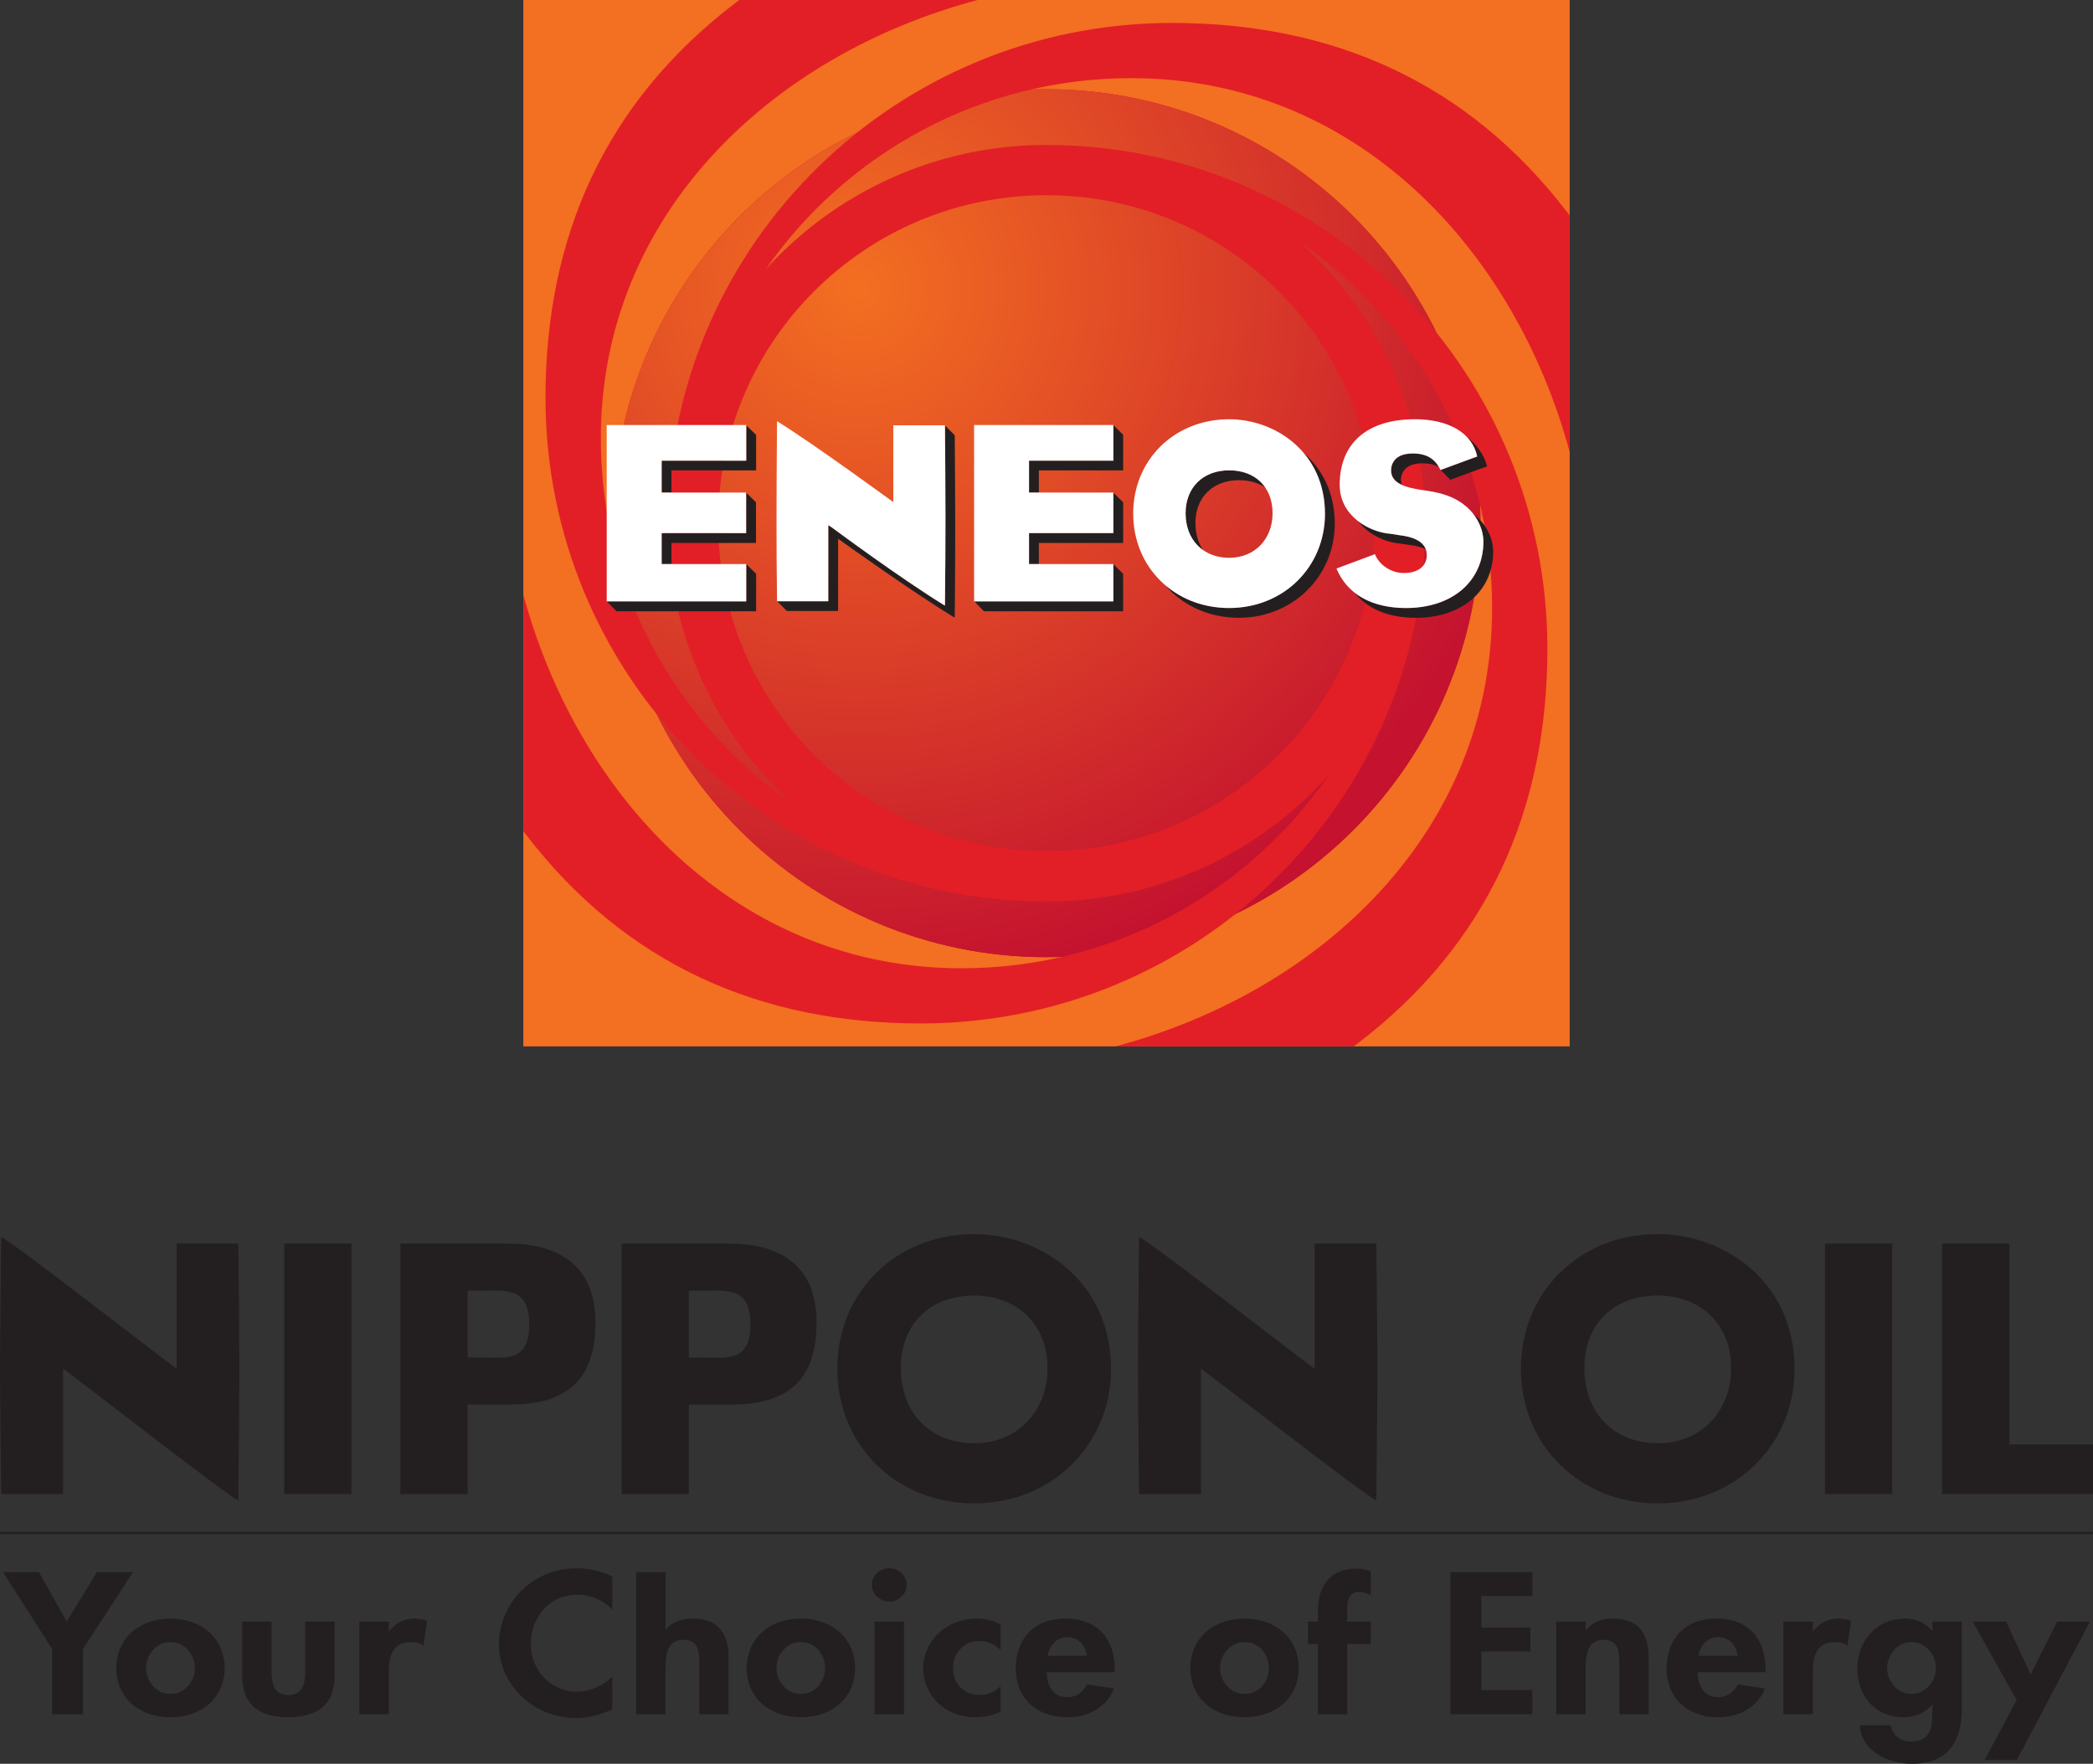 <?xml version="1.0" encoding="UTF-8"?><svg id="Ebene_1" xmlns="http://www.w3.org/2000/svg" xmlns:xlink="http://www.w3.org/1999/xlink" viewBox="0 0 1427.17 1202.67"><rect x="0" y="0" width="1427.17" height="1202.67" fill="#333333" stroke="none"/><defs><style>.cls-1{fill:#fff;}.cls-2{fill:#f36f21;}.cls-3{fill:#231f20;}.cls-4{fill:#c4122f;}.cls-5{fill:url(#Unbenannter_Verlauf);}.cls-6{fill:#e21f26;}</style><radialGradient id="Unbenannter_Verlauf" cx="950.02" cy="1023.05" fx="950.02" fy="1023.05" r="1" gradientTransform="translate(-457794.34 493783.46) scale(482.49 -482.47)" gradientUnits="userSpaceOnUse"><stop offset="0" stop-color="#f36f21"/><stop offset="1" stop-color="#c4122f"/></radialGradient></defs><path class="cls-2" d="M356.84,0h713.51v713.51H356.84V0h0Z"/><path class="cls-4" d="M1009.49,356.73c0,163.45-132.47,295.93-295.93,295.93s-295.87-132.48-295.87-295.93S550.19,60.85,713.56,60.85s295.93,132.48,295.93,295.88"/><path class="cls-5" d="M1009.49,356.73c0,163.45-132.47,295.93-295.93,295.93s-295.87-132.48-295.87-295.93S550.19,60.85,713.56,60.85s295.93,132.48,295.93,295.88"/><path class="cls-6" d="M771.46,53.29c151.29,0,260.74,114.32,298.88,254.97v-161.28l-1.18-1.58C1001,56.01,908.72,15.65,799.2,15.65c-187.6,0-340.3,149.34-343.81,334.73l.11-1.77c-.11,2.63-.11,5.29-.11,8,0,76.32,33.15,144.83,85.84,192.13l1.98,1.7-2.03-1.7c-79.46-54.73-131.49-146.22-131.49-249.76,0-151.63,115.32-261.3,256.88-298.98h-162.51l-2.21,1.69c-89.48,68.02-129.89,160.2-129.89,269.53,0,187.43,149.51,339.94,335.12,343.47l-1.1-.12c2.51.12,5.02.14,7.57.14,76.49,0,145.13-33.28,192.37-86.07l-.21.27c-54.81,79.3-146.33,131.33-250.07,131.33-151.13,0-260.62-114.2-298.8-254.76v161.18l1.11,1.5c68.19,89.39,160.43,129.71,269.92,129.71,185.68,0,337.15-146.19,343.65-328.88.19-4.1.3-8.24.3-12.36,0-76.11-33.1-144.45-85.55-191.62,79.25,54.75,131.17,146.14,131.17,249.51,0,151.68-115.36,261.27-256.89,299.01h162.52l2.22-1.67c89.46-68.03,129.84-160.18,129.84-269.55,0-187.24-149.22-339.67-334.57-343.41-2.28-.06-4.66-.09-7.02-.09-76.02,0-144.33,32.82-191.59,85.04,54.86-78.87,146.17-130.57,249.49-130.57M694.29,613.96l1.98.17-1.98-.17M743.84,100.6l-.4-.09.4.09M713.57,133.12c123.68,0,223.88,100.16,223.88,223.49s-100.2,223.8-223.88,223.8-223.84-100.16-223.84-223.8,100.14-223.49,223.84-223.49"/><path class="cls-3" d="M651.03,297.22l-.11-.53-6.65-6.67.06.51c.14,17.28.35,38.04.35,62.24,0,18.09-.09,38.03-.35,59.74l-.06.41c-30.52-18.68-76.49-52.87-76.94-53.2l-2.55-1.65v51.9h-34.85l6.6,6.65h34.95v-49.24l2.55,1.78c.4.3,46.42,33.37,76.89,52.03l.11-1.97c.23-21.74.3-41.66.3-59.75,0-24.17-.2-45-.3-62.25M820.48,375.35c-3.38-4.97-5.34-11.29-5.34-18.77,0-17.48,11.9-29.17,29.68-29.17,7.1,0,13.19,1.77,18.01,5.06-5.02-7.45-13.68-11.76-24.68-11.76-17.8,0-29.7,11.72-29.7,29.2,0,11.39,4.43,20.28,12.03,25.44"/><path class="cls-3" d="M888.72,308.64c8.95,10.45,14.75,24.46,14.75,41.74,0,36-28.71,64.21-65.33,64.21-17.07,0-32.16-5.83-43.57-15.53,11.79,13.75,29.59,22.2,50.24,22.2,36.64,0,65.34-28.24,65.34-64.22,0-21.3-8.75-37.48-21.43-48.4M954.45,364.97l-6.38-1c-6.87-.53-15.13-3.39-21.87-8.51,7.12,9.41,19.08,14.45,28.56,15.19l6.41.95c4.51.6,8.19,1.52,11.03,2.91-1.86-5.2-7.84-8.41-17.74-9.54M1007.21,310.94l.11.32c-2.87,1-21.05,7.74-24.98,9.13l6.58,6.76c3.87-1.4,22.22-8.22,25.07-9.16l-.09-.39c-1.74-7.23-7.29-14.68-13.63-19.75l-.44-.26c3.73,3.67,6.29,8.19,7.36,13.36"/><path class="cls-3" d="M1004.86,350.66c4.91,6.49,6.63,13.58,6.63,18.58,0,27.15-21.19,45.35-52.75,45.35-14.41,0-26.3-3.68-35.03-10.46,8.76,11.12,23.13,17.13,41.7,17.13,31.59,0,52.77-18.25,52.77-45.35,0-6.85-3.19-17.48-13.32-25.26M963.37,309.21c-13.72,0-14.81,8.8-14.81,11.49,0,4.86,2.85,7.78,7.12,9.86l-.43-3.21c0-2.7,1.03-11.45,14.8-11.45,4.43,0,8.06.83,11.06,2.52-3.69-6.27-9.29-9.22-17.74-9.22M508.84,410.09h-95.03l6.59,6.71h95.18v-25.5l-6.74-6.69v25.48M451.17,384.61h6.69v-14.38h57.63v-27.72l-6.71-6.63v27.64h-57.61v21.09M508.84,290.02v24.1h-57.67v21.75h6.69v-15.12h57.72v-24.23l-6.74-6.5M759.18,410.09h-94.79l6.49,6.71h94.97v-25.5l-6.69-6.61v25.4M759.18,363.51h-57.51v21.11h6.71v-14.38h57.49v-27.72l-6.69-6.56v27.57M759.18,289.89v24.22h-57.51v21.75h6.71v-15.12h57.49v-24.23l-6.69-6.63"/><path class="cls-1" d="M529.49,354c0,17.05.05,34.22.35,55.79v.19h34.95v-51.9l2.55,1.65c.45.32,46.42,34.51,76.94,53.2l.06-.41c.26-21.71.35-41.65.35-59.74,0-24.2-.21-44.97-.35-62.24l-.06-.54h-35.15v52.33l-2.49-1.78c-.56-.26-48.39-35.54-76.8-53.39-.2,26.77-.35,46.74-.35,66.85M772.7,350.18c0,36.66,28.07,64.41,65.44,64.41s65.33-28.21,65.33-64.21c0-41.85-33.68-64.5-65.33-64.5-37.37,0-65.44,27.66-65.44,64.3M808.44,349.91c0-17.49,11.91-29.2,29.7-29.2s29.59,11.45,29.59,29.2-12.18,30.44-29.59,30.44-29.7-12.02-29.7-30.44M913.51,330.7c0,21.15,20.18,32.17,34.55,33.28l6.38,1c12.24,1.43,18.44,6.03,18.44,13.53s-5.85,12.23-15.68,12.23c-8.56,0-16.77-5.51-19.66-12.87-2.67.98-11.36,4.25-26.21,9.79l.11.27c7.2,17.22,23.96,26.67,47.3,26.67,31.56,0,52.75-18.2,52.75-45.35,0-10.23-7.13-28.87-33.78-33.79l.15-.08c-.73,0-2.1-.3-4.51-.72l-4-.56c-10.76-1.68-20.8-4.36-20.8-13.39,0-2.7,1.09-11.49,14.81-11.49,9.34,0,15.23,3.53,18.85,11.28,3.91-1.46,22.23-8.24,25.1-9.24l-.12-.32c-3.39-15.63-19.26-25.06-42.37-25.06-32.62,0-51.32,16.4-51.32,44.81M508.84,384.61h-57.67v-21.11h57.61v-27.63h-57.61v-21.75h57.67v-24.29h-95.14v120.26h95.14v-25.48M759.18,384.61h-57.51v-21.11h57.51v-27.63h-57.51v-21.75h57.51v-24.29h-94.97v120.26h94.97v-25.48"/><path class="cls-3" d="M.11,1044.59h1426.97v1.48H.11v-1.48ZM2.08,1071.98h24.5l18.91,33.66,20.6-33.65h24.62l-34.12,52.43v44.48h-21.04v-44.47l-33.48-52.44M116.23,1119.68c10.33,0,16.63,8.97,16.63,17.73s-6.3,17.62-16.63,17.62-16.6-9.16-16.6-17.62,6.29-17.73,16.6-17.73M116.23,1103.67c-21.87,0-36.91,14.06-36.91,33.74s14.9,33.54,36.91,33.54,36.98-13.97,36.98-33.54-14.99-33.74-36.98-33.74M185.19,1105.73v34.22c0,7.23,1.24,15.83,11.41,15.83s11.51-8.6,11.51-15.83v-34.22h20.06v37.26c0,18.33-10.6,27.96-31.56,27.96s-31.46-9.63-31.46-27.96v-37.26h20.06M265.13,1112.36h.3c3.97-5.53,9.98-8.69,17.44-8.69,2.87,0,5.76.71,8.33,1.57l-2.42,16.74c-2.5-1.54-5.38-2.34-8.32-2.3-13.86,0-15.34,11.04-15.34,20.9v28.32h-20.06v-63.17h20.06v6.63M417.54,1097.65c-5.85-6.38-14.75-10.25-23.75-10.25-20.25,0-31.86,16.67-31.86,33.37s12.06,32.7,31.71,32.7c9.01,0,18.05-4.28,23.9-10.31v22.55c-7.91,3.27-15.8,5.79-24.53,5.79-30.34,0-52.81-23.53-52.81-50.32s21.65-51.85,53.26-51.85c8.45,0,16.77,2.09,24.08,5.61v22.7M453.79,1071.98v39.06h.23c4.24-5.16,11.27-7.37,18.44-7.37,18.88,0,24.34,11.96,24.34,26.65v38.58h-20v-33.41c0-7.6.38-17.38-11.02-17.38s-11.99,11.93-11.99,19.53v31.26h-20.01v-96.91h20.01M546.12,1119.68c10.27,0,16.56,8.97,16.56,17.73s-6.29,17.62-16.56,17.62-16.67-9.16-16.67-17.62,6.29-17.73,16.67-17.73M546.12,1103.67c-21.98,0-36.97,14.06-36.97,33.74s14.9,33.54,36.97,33.54,36.92-13.97,36.92-33.54-15.05-33.74-36.92-33.74M596.35,1105.73h20.06v63.19h-20.06v-63.19ZM618.27,1080.63c0,6.38-5.3,11.37-11.88,11.37s-11.88-4.98-11.88-11.37,5.24-11.32,11.88-11.32,11.88,5.18,11.88,11.32M682.3,1125.05c-4.33-3.85-8.6-6.15-14.75-6.15-11.32,0-17.73,9.52-17.73,18.74,0,9.9,6.97,18.14,18.42,18.14,5.47,0,10.47-2.42,14.07-6.03v17.28c-5.45,2.79-11.17,3.93-17.31,3.93-20.8,0-35.51-15.25-35.51-33.4s15.31-33.88,36.55-33.88c5.56,0,11.39,1.28,16.26,3.97v17.4M714.4,1129.02c.98-6.5,5.45-12.69,13.46-12.69s12.29,6.29,13.33,12.69h-26.79M760.11,1140.21v-2.16c0-19.04-10.37-34.39-33.43-34.39s-34.08,15.07-34.08,34.22,13.28,33.05,35.11,33.05c14.74,0,27.04-7.06,31.95-19.64l-18.48-2.73c-2.76,5.03-6.87,8.68-13.47,8.68-10.47,0-13.9-9.09-13.9-17.02h46.3M848.61,1119.68c10.32,0,16.62,8.97,16.62,17.73s-6.31,17.62-16.62,17.62-16.62-9.16-16.62-17.62,6.3-17.73,16.62-17.73M848.61,1103.67c-21.89,0-36.96,14.06-36.96,33.74s14.95,33.54,36.96,33.54,36.97-13.97,36.97-33.54-15.04-33.74-36.97-33.74M918.67,1168.9h-20.06v-47.92h-6.73v-15.25h6.73v-7.27c0-15.42,7.17-28.92,26.44-28.92,3.37,0,6.65.61,9.65,2.1v16.07c-2.55-1.18-5.11-2.21-8.13-2.21-8.89,0-7.91,10.4-7.91,15.53v4.7h16.04v15.25h-16.04v47.92M1010.06,1088.39v21.37h33.52v16.39h-33.52v26.28h34.82v16.46h-55.91v-96.91h55.91v16.4h-34.82M1081.24,1111.55h.38c4.06-5.67,11.09-7.89,18.26-7.89,18.89,0,24.34,11.97,24.34,26.66v38.58h-20.06v-33.41c0-7.6.45-17.38-10.91-17.38s-12,11.93-12,19.53v31.26h-20.06v-63.17h20.06v5.82M1158.2,1129.02c1.05-6.5,5.47-12.69,13.42-12.69s12.33,6.29,13.32,12.69h-26.74M1203.92,1140.21v-2.16c0-19.04-10.37-34.39-33.37-34.39s-34.13,15.07-34.13,34.22,13.32,33.05,35.06,33.05c14.74,0,27.1-7.06,32.01-19.64l-18.55-2.73c-2.7,5.03-6.84,8.68-13.47,8.68-10.42,0-13.87-9.09-13.87-17.02h46.32M1236.12,1112.36h.24c4.08-5.53,10.05-8.69,17.52-8.69,2.89,0,5.73.71,8.3,1.57l-2.4,16.74c-2.49-1.55-5.37-2.35-8.3-2.3-13.92,0-15.35,11.04-15.35,20.9v28.32h-20.06v-63.17h20.06v6.63M1303.47,1155.03c-10.31,0-16.66-9.16-16.66-17.62s6.35-17.73,16.66-17.73,16.57,9.24,16.57,17.73-6.3,17.62-16.57,17.62M1337.7,1105.73h-20.07v6.08h-.29c-3.98-4.93-11.15-8.14-18.18-8.14-20.96,0-32.7,16.75-32.7,34.13s11.06,33.15,31.7,33.15c7.48,0,14.9-3.21,19.18-8.35h.29v4.13c0,9.49-.29,20.72-14.45,20.72-7.62,0-12.88-4.42-13.9-11.06h-21.19c.98,16.84,18.32,26.29,35.49,26.29,26.35,0,34.12-17.01,34.12-37.66v-59.28M1353.28,1200.03h22.02l49.79-94.31h-22.37l-18.09,35.98-16.71-35.98h-22.81l29.99,53.54-21.83,40.76M1130.37,841.49c-53.23,0-93.3,39.43-93.3,91.71s40.07,91.92,93.3,91.92,93.31-40.18,93.31-91.65c0-59.72-48.09-91.98-93.31-91.98M1130.37,984.09c-29.9,0-50.03-20.65-50.03-51.26s20.58-49.43,50.03-49.43,50.05,19.84,50.05,49.43-20.59,51.26-50.05,51.26M1244.39,847.95h45.87v170.84h-45.87v-170.84ZM1370.16,847.95v136.9h57.01v33.94h-102.91v-170.84h45.89M664.24,841.49c-53.2,0-93.29,39.43-93.29,91.71s40.1,91.92,93.29,91.92,93.35-40.18,93.35-91.65c0-59.72-48.04-91.98-93.34-91.98M664.25,984.09c-29.9,0-49.99-20.65-49.99-51.26s20.6-49.43,49.99-49.43,50.06,19.84,50.06,49.43-20.56,51.26-50.06,51.26M193.85,847.95h45.86v170.84h-45.86v-170.84ZM43,1018.79v-85.52c21.66,16,108.58,83.98,119.54,89.88,0,0,.71-69.5.71-89.88s-.71-85.31-.71-85.31h-42.12v85.28c-21.69-15.96-108.7-84.03-119.62-89.87,0,0-.8,69.5-.8,89.9s.8,85.52.8,85.52h42.19M818.91,1018.79v-85.52c21.62,16,108.54,83.98,119.57,89.88,0,0,.73-69.5.73-89.88s-.73-85.31-.73-85.31h-42.14v85.28c-21.68-15.96-108.69-84.03-119.66-89.87,0,0-.74,69.5-.74,89.9s.75,85.52.75,85.52h42.21M497.19,847.95h-73.3v170.85h45.82v-61.1h29.14c39.54,0,57.97-17.74,57.97-55.9,0-44.5-32.45-53.86-59.64-53.86M479.15,925.7h-9.44v-45.65h9.44c17.31,0,32.55-2.49,32.55,23.19s-16.17,22.46-32.55,22.46M346.3,847.95h-73.31v170.85h45.89v-61.1h29.1c39.57,0,58.01-17.74,58.01-55.9,0-44.5-32.45-53.86-59.69-53.86M328.31,925.7h-9.43v-45.65h9.43c17.28,0,32.55-2.49,32.55,23.19s-16.22,22.46-32.55,22.46"/></svg>